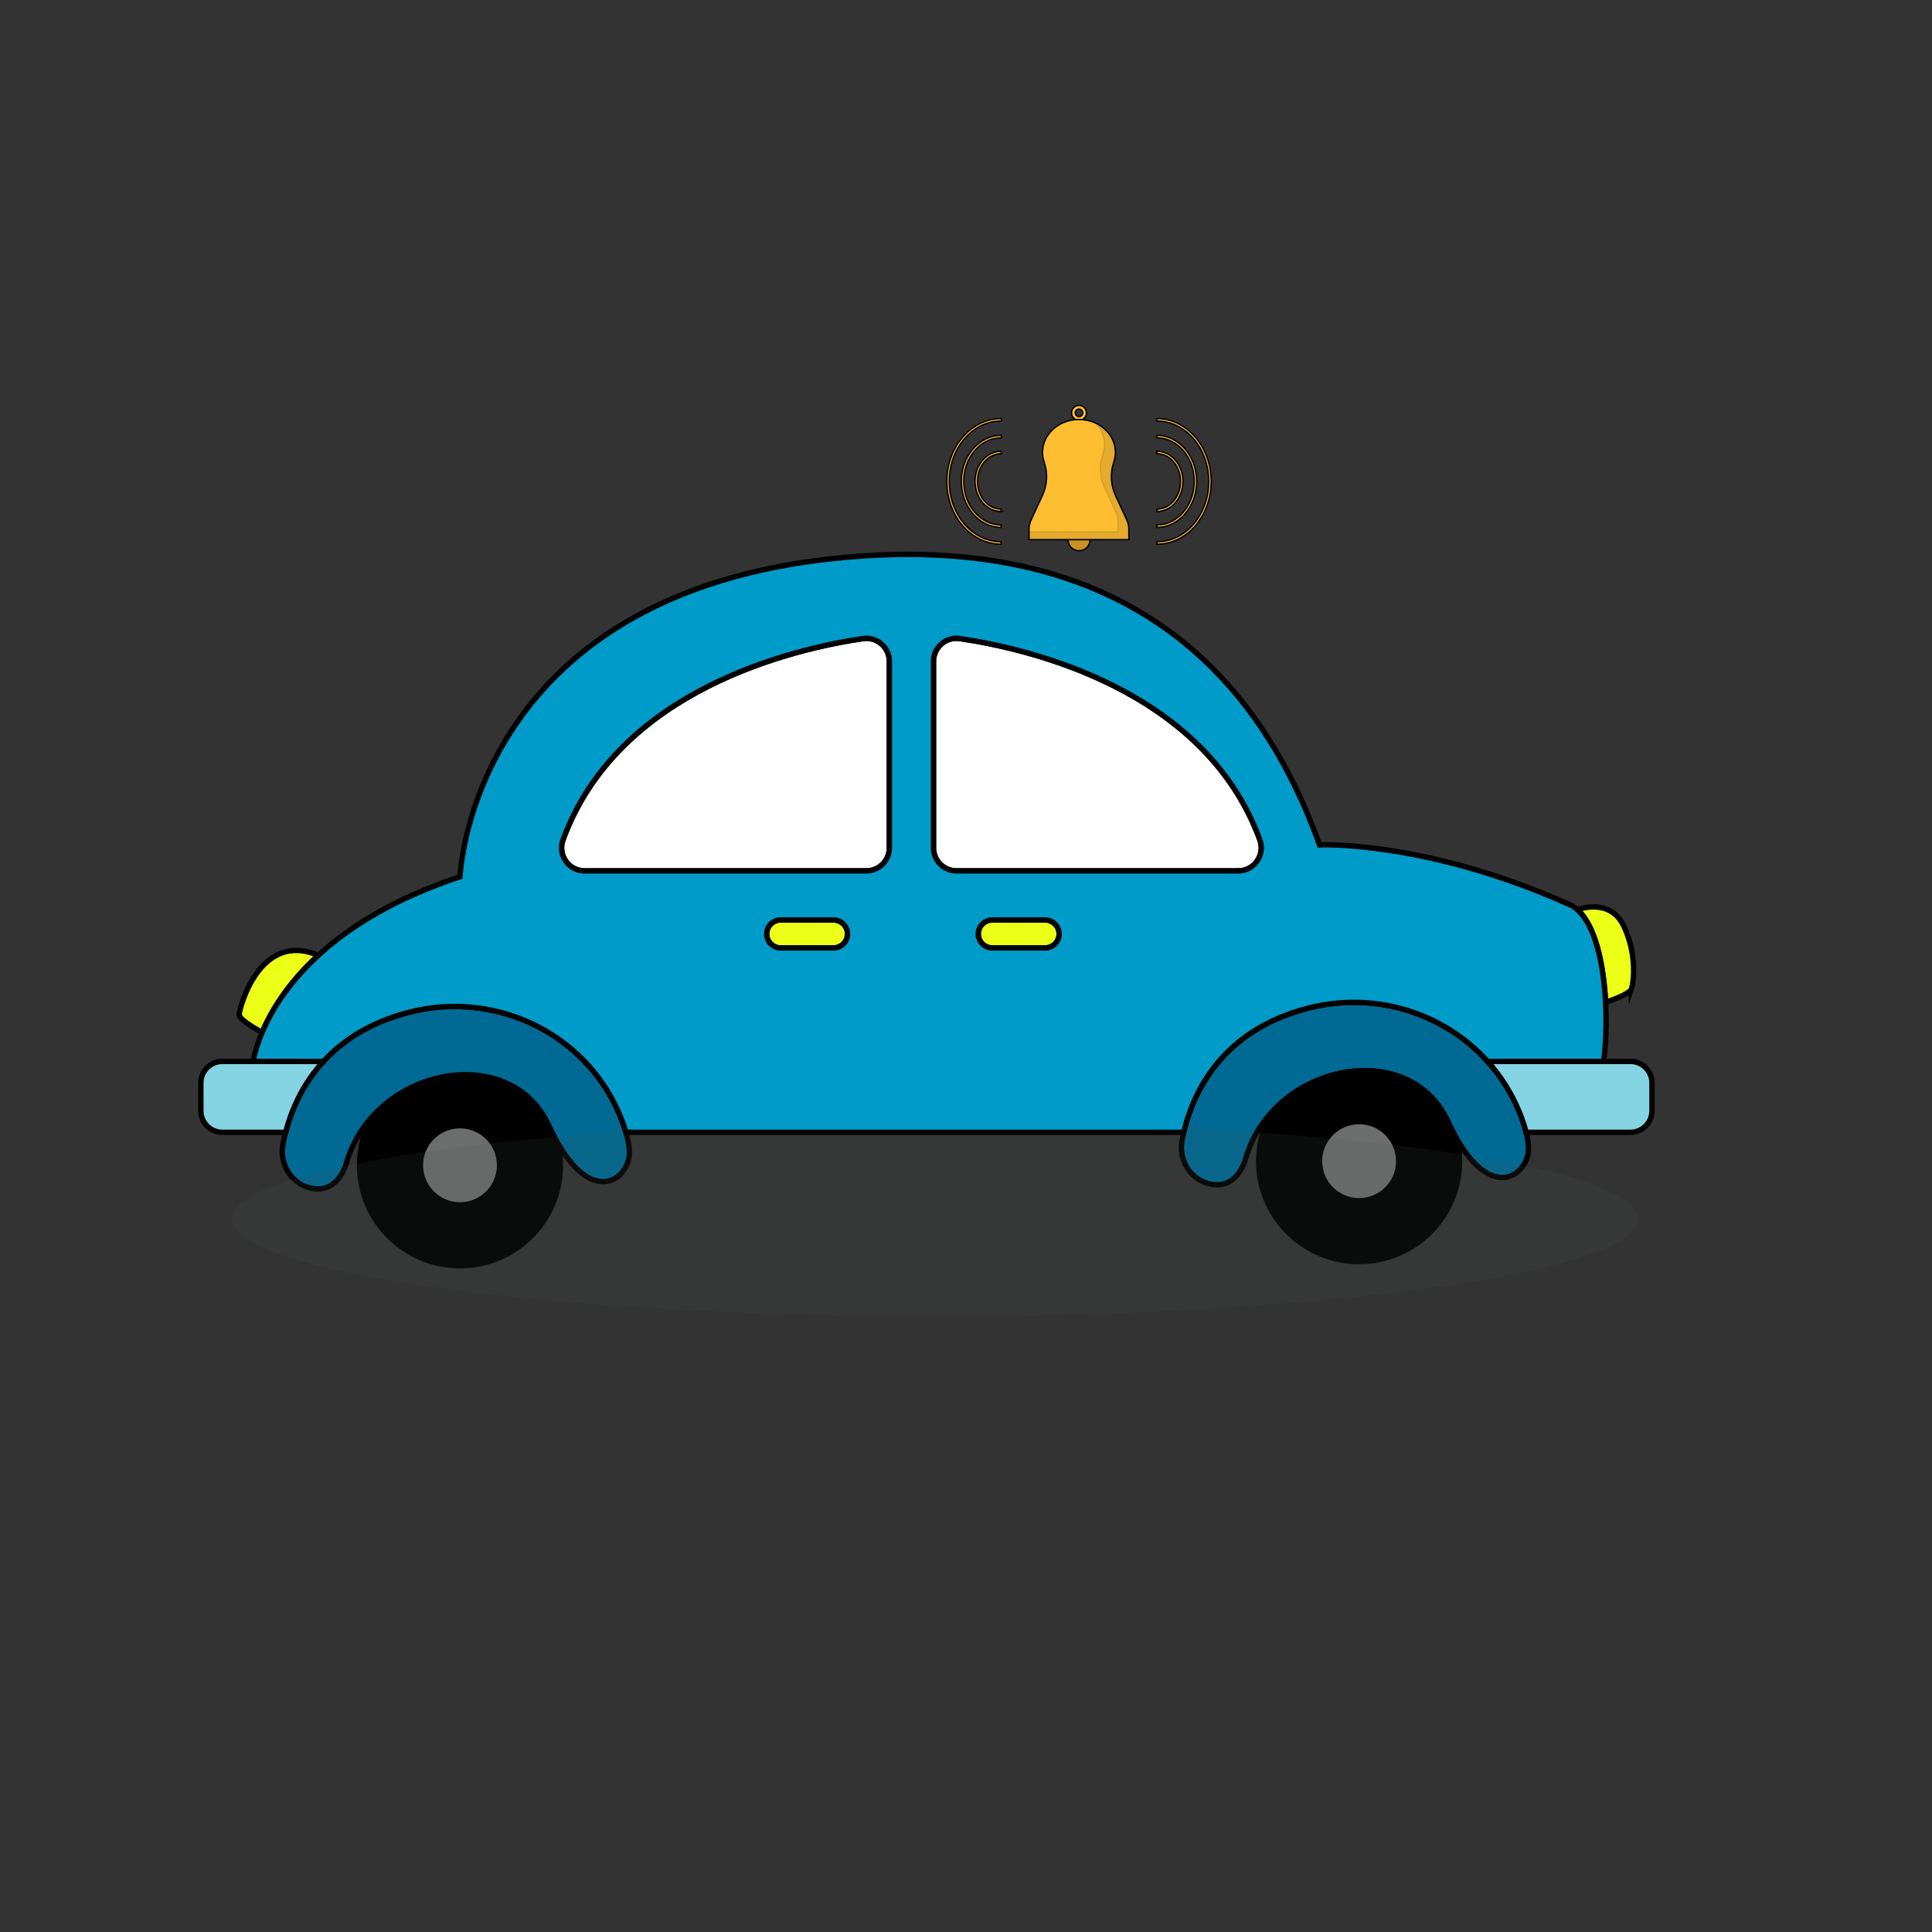 <?xml version="1.0" encoding="UTF-8"?><svg id="Layer_1" xmlns="http://www.w3.org/2000/svg" viewBox="0 0 1080 1080"><rect x="0" y="0" width="1080" height="1080" fill="#333333" stroke="none"/><defs><style>.cls-1,.cls-2,.cls-3,.cls-4,.cls-5,.cls-6,.cls-7,.cls-8,.cls-9,.cls-10,.cls-11{stroke:#000;stroke-miterlimit:10;}.cls-1,.cls-2,.cls-3,.cls-5,.cls-7,.cls-9,.cls-10,.cls-11{stroke-width:3px;}.cls-2{fill:#006a94;}.cls-12{fill:#525556;opacity:.13;}.cls-3{fill:none;}.cls-4{fill:#1a1a1a;opacity:.11;}.cls-4,.cls-6,.cls-8{stroke-width:.78px;}.cls-5{fill:#009bc9;}.cls-6{fill:#c99223;}.cls-7{fill:#fff;}.cls-8{fill:#ffbe31;}.cls-9{fill:#6c6d6d;}.cls-10{fill:#85d4e3;}.cls-11{fill:#ebff17;}</style></defs><g><path class="cls-1" d="M311.95,639.23c-1.7-2.95-3.4-6.27-5.1-9.97-17.62-38.48-71.19-35.9-98.91-4.92,0,0-.01,0-.01,.01-4.42,8.02-6.93,17.24-6.93,27.05,0,31.01,25.13,56.14,56.14,56.14s56.14-25.13,56.14-56.14c0-4.18-.46-8.25-1.33-12.17Zm-54.81,34.31c-12.23,0-22.14-9.91-22.14-22.14s9.91-22.14,22.14-22.14,22.14,9.91,22.14,22.14-9.91,22.14-22.14,22.14Z"/><circle class="cls-9" cx="257.14" cy="651.4" r="22.14"/><path class="cls-2" d="M351.85,644.12c0,14.62-19.69,30.22-39.9-4.89-1.7-2.95-3.4-6.27-5.1-9.97-17.62-38.48-71.19-35.9-98.91-4.92,0,0-.01,0-.01,.01-6.66,7.43-11.83,16.51-14.65,27.05-4.5,12-12.43,14.47-19.82,12.7-10.69-2.56-17.28-13.36-15.32-24.18,.38-2.11,.88-4.44,1.52-6.95,2.93-11.4,8.91-26.34,21.12-39.64,10.62-11.57,25.95-21.88,48.09-27.52,18.8-4.79,37.93-4.04,55.4,1.37,27.67,8.56,51.17,28.81,62.66,57.3,1.22,3.02,2.2,5.87,2.96,8.49,1.32,4.59,1.96,8.44,1.96,11.15Z"/><path class="cls-1" d="M814.56,636.92c-1.7-2.95-3.4-6.27-5.1-9.97-17.62-38.47-71.19-35.89-98.91-4.92h-.01c-4.42,8.03-6.93,17.25-6.93,27.06,0,31.01,25.13,56.14,56.14,56.14s56.14-25.13,56.14-56.14c0-4.18-.46-8.25-1.33-12.17Zm-54.81,34.32c-12.23,0-22.14-9.92-22.14-22.15s9.91-22.14,22.14-22.14,22.14,9.92,22.14,22.14-9.91,22.15-22.14,22.15Z"/><path class="cls-9" d="M781.89,649.09c0,12.23-9.91,22.15-22.14,22.15s-22.14-9.92-22.14-22.15,9.91-22.14,22.14-22.14,22.14,9.92,22.14,22.14Z"/><path class="cls-2" d="M854.46,641.81c0,14.63-19.69,30.23-39.9-4.89-1.7-2.95-3.4-6.27-5.1-9.97-17.62-38.47-71.19-35.89-98.91-4.92h-.01c-6.66,7.45-11.83,16.52-14.65,27.06-4.5,12-12.43,14.47-19.82,12.7-10.69-2.56-17.28-13.36-15.32-24.17,.26-1.45,.58-3,.97-4.65,4.88-21.11,20.42-56.91,69.76-69.47,4.29-1.09,8.59-1.9,12.89-2.42,32.99-4.05,65.6,8.26,87.18,32.25,7.46,8.28,13.6,17.97,17.99,28.85,1.58,3.92,2.77,7.58,3.58,10.79,.9,3.57,1.34,6.6,1.34,8.84Z"/><path class="cls-10" d="M180.78,593.33c-12.21,13.3-18.19,28.24-21.12,39.64h-35.38c-6.6,0-12-5.4-12-12v-15.64c0-6.6,5.4-12,12-12h56.5Z"/><path class="cls-10" d="M923.46,605.33v15.64c0,6.6-5.4,12-12,12h-58.34c-.81-3.21-2-6.87-3.58-10.79-4.39-10.88-10.53-20.57-17.99-28.85h79.91c6.6,0,12,5.4,12,12Z"/><line class="cls-3" x1="512.87" y1="632.98" x2="512.87" y2="525.41"/><line class="cls-3" x1="284.27" y1="567.18" x2="284.27" y2="520.98"/><line class="cls-3" x1="744.37" y1="561.09" x2="744.37" y2="513.55"/><path class="cls-11" d="M473.78,522.08c0,2.15-.88,4.11-2.3,5.52-1.41,1.42-3.37,2.3-5.52,2.3h-29.57c-4.3,0-7.82-3.52-7.82-7.82,0-2.15,.88-4.11,2.3-5.52,1.42-1.42,3.37-2.3,5.52-2.3h29.57c4.3,0,7.82,3.52,7.82,7.82Z"/><path class="cls-11" d="M592.07,522.08c0,2.15-.88,4.11-2.3,5.52-1.42,1.42-3.37,2.3-5.52,2.3h-29.58c-4.3,0-7.82-3.52-7.82-7.82,0-2.15,.88-4.11,2.3-5.52,1.42-1.42,3.37-2.3,5.52-2.3h29.58c4.3,0,7.82,3.52,7.82,7.82Z"/><path class="cls-7" d="M497.17,369.7v104.25c0,7.11-5.77,12.88-12.88,12.88h-157.47c-8.96,0-15.16-8.91-12.1-17.33,30.84-84.59,130.02-107.01,167.72-112.54,7.76-1.15,14.73,4.89,14.73,12.74Z"/><path class="cls-7" d="M692.17,486.83h-157.46c-7.12,0-12.88-5.77-12.88-12.88v-104.25c0-7.85,6.96-13.89,14.72-12.74,37.7,5.53,136.88,27.95,167.72,112.54,3.06,8.42-3.14,17.33-12.1,17.33Z"/><path class="cls-11" d="M177.91,534.06c-17.46,16.02-26.63,31.79-31.38,43.03h-.01c-.41-.22-12.81-6.75-12.81-9.91s11.25-47.17,44.2-33.12Z"/><path class="cls-11" d="M912,552.83c-1.13,3.09-14.04,7.35-14.46,7.49-1.1-21.09-5.67-42.92-15.78-51.81,0,0,18.24-7.11,25.95,9.18,7.71,16.28,5.4,32.07,4.29,35.14Z"/><path class="cls-3" d="M897.54,560.32h-.01"/><ellipse class="cls-12" cx="522.71" cy="681.39" rx="392.96" ry="54.44"/><path class="cls-5" d="M897.54,560.32c-1.1-21.09-5.67-42.92-15.78-51.81-1.63-1.45-3.41-2.55-5.34-3.25-79.71-35.57-138.81-33-138.81-33-46.74-130.29-145.54-168.43-253.76-161.57-220.52,13.98-226.71,179.43-226.71,179.43-36.88,12.18-62.07,28.18-79.23,43.94-17.46,16.02-26.63,31.79-31.38,43.03h-.01c-4.17,9.86-4.95,16.24-4.95,16.24h39.21c10.62-11.57,25.95-21.88,48.09-27.52,18.8-4.79,37.93-4.04,55.4,1.37,27.67,8.56,51.17,28.81,62.66,57.3,1.22,3.02,2.2,5.87,2.96,8.49h311.83c4.88-21.11,20.42-56.91,69.76-69.47,4.29-1.09,8.59-1.9,12.89-2.42,32.99-4.05,65.6,8.26,87.18,32.25h64.85c1.26-9.03,1.77-20.9,1.14-33.01Zm-426.06-32.72c-1.41,1.42-3.37,2.3-5.52,2.3h-29.57c-4.3,0-7.82-3.52-7.82-7.82,0-2.15,.88-4.11,2.3-5.52,1.42-1.42,3.37-2.3,5.52-2.3h29.57c4.3,0,7.82,3.52,7.82,7.82,0,2.15-.88,4.11-2.3,5.52Zm25.69-53.65c0,7.11-5.77,12.88-12.88,12.88h-157.47c-8.96,0-15.16-8.91-12.1-17.33,30.84-84.59,130.02-107.01,167.72-112.54,7.76-1.15,14.73,4.89,14.73,12.74v104.25Zm92.6,53.65c-1.42,1.42-3.37,2.3-5.52,2.3h-29.58c-4.3,0-7.82-3.52-7.82-7.82,0-2.15,.88-4.11,2.3-5.52,1.42-1.42,3.37-2.3,5.52-2.3h29.58c4.3,0,7.82,3.52,7.82,7.82,0,2.15-.88,4.11-2.3,5.52Zm102.4-40.77h-157.46c-7.12,0-12.88-5.77-12.88-12.88v-104.25c0-7.85,6.96-13.89,14.72-12.74,37.7,5.53,136.88,27.95,167.72,112.54,3.06,8.42-3.14,17.33-12.1,17.33Z"/></g><g><g><circle class="cls-6" cx="603.17" cy="301.68" r="6.18" transform="translate(215.58 853.58) rotate(-81.49)"/><path class="cls-8" d="M603.17,226.61c-2.31,0-4.18,1.87-4.18,4.18s1.87,4.18,4.18,4.18,4.18-1.87,4.18-4.18-1.87-4.18-4.18-4.18Zm0,6.28c-1.16,0-2.1-.94-2.1-2.1s.94-2.1,2.1-2.1,2.1,.94,2.1,2.1-.94,2.1-2.1,2.1Z"/><path class="cls-8" d="M623.65,277.07c-2.78-6.01-3.12-12.59-1.01-18.78,.59-1.71,.9-3.54,.9-5.42,0-10.15-9.12-18.38-20.38-18.38s-20.38,8.23-20.38,18.38c0,1.89,.32,3.71,.9,5.42,2.12,6.19,1.77,12.77-1.01,18.78l-6.29,13.6c-.76,1.64-1.15,3.42-1.15,5.22v5.78h55.83v-5.78c0-1.8-.39-3.58-1.15-5.22l-6.29-13.6Z"/><path class="cls-4" d="M629.94,290.67l-6.29-13.6c-2.78-6.01-3.12-12.59-1.01-18.78,.59-1.71,.9-3.54,.9-5.42,0-7.13-4.51-13.31-11.09-16.36,3.06,3.22,4.91,7.39,4.91,11.96,0,1.89-.32,3.71-.9,5.42-2.12,6.19-1.77,12.77,1.01,18.78l6.29,13.6c.76,1.64,1.15,3.42,1.15,5.22v5.78h-49.65v4.4h55.83v-5.78c0-1.8-.39-3.58-1.15-5.22Z"/></g><g><path class="cls-8" d="M646.72,294.82h-.02v-1.37h.03c11.52-.02,20.88-10.96,20.86-24.39-.02-13.42-9.4-24.31-20.91-24.31h-.07v-1.37h.07c12.26,0,22.26,11.51,22.28,25.68,.03,14.18-9.94,25.74-22.23,25.77h0Z"/><path class="cls-8" d="M646.76,304.21h-.03v-1.37h.02c7.74-.01,15-3.52,20.46-9.88,5.49-6.39,8.5-14.88,8.48-23.91-.03-18.59-13.05-33.69-29.01-33.69h-.09v-1.37h.09c16.72,0,30.35,15.71,30.38,35.06,.02,9.36-3.11,18.17-8.81,24.81-5.73,6.67-13.36,10.35-21.49,10.36h0Z"/><path class="cls-8" d="M646.7,285.94h-.02v-1.37h.03c3.52,0,6.83-1.61,9.32-4.51,2.52-2.93,3.9-6.83,3.89-10.99-.02-8.52-5.96-15.45-13.25-15.45h-.02l-.02-.68v-.69h.02c8.07,0,14.63,7.54,14.64,16.82,0,4.48-1.49,8.7-4.22,11.88-2.76,3.21-6.44,4.98-10.36,4.99h0Z"/></g><g><path class="cls-8" d="M559.61,294.82c-12.28-.02-22.25-11.58-22.23-25.77,.03-14.17,10.02-25.68,22.28-25.68h.07v1.37h-.07c-11.51,0-20.89,10.9-20.92,24.31-.03,13.43,9.33,24.37,20.86,24.39h.03v1.37h-.03Z"/><path class="cls-8" d="M559.58,304.21c-8.13-.02-15.76-3.69-21.49-10.36-5.7-6.64-8.83-15.45-8.81-24.81,.04-19.34,13.66-35.06,30.38-35.06h.09v1.37h-.08c-15.97,0-28.99,15.1-29.02,33.69-.02,9.03,3,17.52,8.48,23.91,5.46,6.36,12.73,9.87,20.45,9.88h.04v1.37h-.04Z"/><path class="cls-8" d="M559.64,285.94c-3.92,0-7.6-1.78-10.36-4.99-2.73-3.18-4.23-7.4-4.22-11.88,.02-9.28,6.58-16.82,14.62-16.82h.02l.02,1.37h-.05c-7.29,0-13.24,6.92-13.25,15.45,0,4.15,1.38,8.05,3.89,10.99,2.49,2.9,5.81,4.51,9.32,4.51l.02,1.37v0h-.02Z"/></g></g></svg>